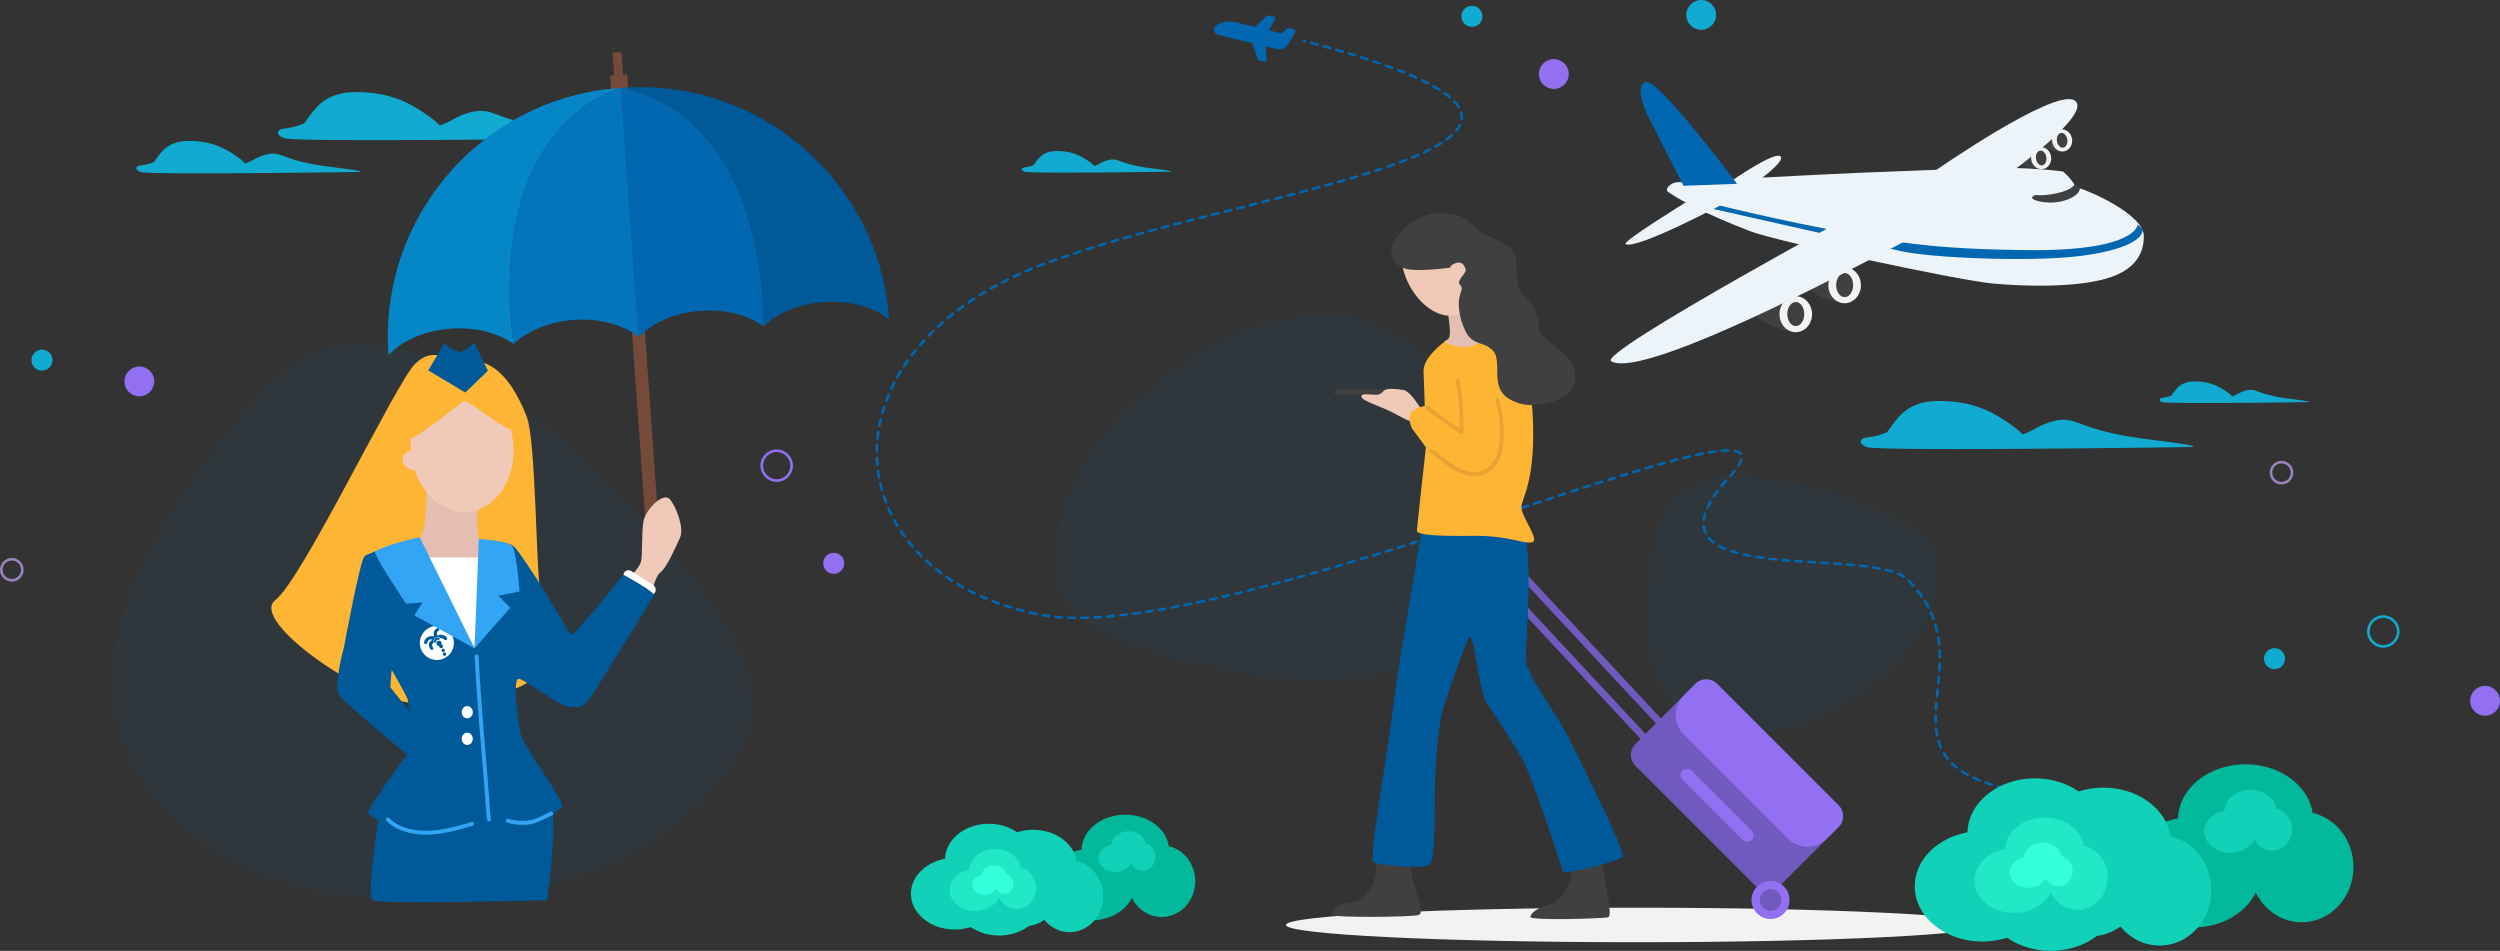 <svg xmlns="http://www.w3.org/2000/svg" viewBox="0 0 1921.78 730.92"><rect x="0" y="0" width="1921.78" height="730.92" fill="#333333" stroke="none"/><defs><style>.cls-1,.cls-6{fill:#0067b0;}.cls-2,.cls-22,.cls-23,.cls-4,.cls-8{fill:none;}.cls-2{stroke:#0067b0;stroke-linecap:round;stroke-linejoin:round;stroke-width:2px;stroke-dasharray:5;}.cls-3{fill:#f2f2f2;}.cls-4{stroke:#9270f1;}.cls-22,.cls-23,.cls-4,.cls-8{stroke-miterlimit:10;}.cls-22,.cls-23,.cls-4{stroke-width:2px;}.cls-5{fill:#11abd2;}.cls-6{opacity:0.07;}.cls-7{fill:#754a38;}.cls-8{stroke:#754a38;stroke-width:10px;}.cls-9{fill:#0586c6;}.cls-10{fill:#0275bc;}.cls-11{fill:#005998;}.cls-12{fill:#02ba9b;}.cls-13{fill:#11d2b8;}.cls-14{fill:#21e8c6;}.cls-15{fill:#33ffd8;}.cls-16{fill:#ffb534;}.cls-17{fill:#f1c9b8;}.cls-18{fill:#fff;}.cls-19{fill:#e5beb3;}.cls-20{fill:#33a5f5;}.cls-21{fill:#9270f1;}.cls-22{stroke:#11abd2;}.cls-23{stroke:#9b83be;}.cls-24{fill:#edf4f9;}.cls-25{fill:#404040;}.cls-26{fill:#705abf;}.cls-27{fill:#e8a231;}</style></defs><g id="Livello_2" data-name="Livello 2"><g id="Livello_1-2" data-name="Livello 1"><g id="Group_163" data-name="Group 163"><g id="Group_160" data-name="Group 160"><g id="Group_159" data-name="Group 159"><path id="Path_97" data-name="Path 97" class="cls-1" d="M966.81,45.51l-4.35-12.4-26.25-6.34a4,4,0,0,1-1.29-7.12h0A18.08,18.08,0,0,1,949.27,17L985.2,25.7l4.32-3.91a1.36,1.36,0,0,1,1.23-.31l4.17,1a1.36,1.36,0,0,1,.87,2l-5.24,9.28a8.24,8.24,0,0,1-9.07,3.94l-8.43-2L973.62,46a1.34,1.34,0,0,1-.48,1.12,1.38,1.38,0,0,1-1.19.28l-4.17-1A1.37,1.37,0,0,1,966.81,45.51Z"/></g></g><g id="Group_162" data-name="Group 162"><g id="Group_161" data-name="Group 161"><path id="Path_98" data-name="Path 98" class="cls-1" d="M963.66,22.4a1.35,1.35,0,0,1,.4-1.34l9.85-8.92a1.38,1.38,0,0,1,1.23-.32l4.17,1a1.35,1.35,0,0,1,.93.78,1.34,1.34,0,0,1-.06,1.2l-5.61,10a1.34,1.34,0,0,1-1.5.65l-8.42-2A1.33,1.33,0,0,1,963.66,22.4Z"/></g></g></g><path id="Path_96" data-name="Path 96" class="cls-2" d="M1600,614.25c-194.26-13.49-60-95.52-133.55-168.62-27.72-27.56-214.5,9.44-139-76.9C1417.92,276.32,944.11,500,800.07,472.61c-163.23-31-179.42-211.8,19.34-275.65,160.53-55.31,478.9-88.14,183-165.48"/><ellipse class="cls-3" cx="1257.85" cy="711.03" rx="269.34" ry="13.27"/><circle class="cls-4" cx="597.04" cy="357.94" r="11.47"/><circle class="cls-5" cx="1307.75" cy="11.47" r="11.47"/><circle class="cls-5" cx="1131.48" cy="12.59" r="8.09"/><circle class="cls-5" cx="1748.43" cy="506.33" r="8.09"/><path class="cls-6" d="M249.32,268.6S334.41,230.46,478.17,383C598.62,502.49,581.58,552.56,572.05,570.8c-7.91,15.16-49.87,99.75-193.64,117.35S176,661.75,146.63,641.21,41,541.46,126.1,403.56,249.32,268.6,249.32,268.6Z"/><path class="cls-6" d="M1110.08,491.44s-33.47,53.89-172.6,22.55c-113.38-21.55-122.82-56.27-124.39-70.18-1.3-11.56-9.82-75.23,64.56-139.86s124.21-62.13,148.57-61.71,97.52,16.07,102,126.21S1110.08,491.44,1110.08,491.44Z"/><path class="cls-6" d="M1286.1,383.28s26.83-35.39,121.76-4.52c77.64,22.36,82,47.18,82.15,57,.16,8.15,2,53.08-54.06,93.3s-90.6,35.25-107.55,33.38-66.93-17.52-62.92-94.58S1286.1,383.28,1286.1,383.28Z"/><path class="cls-5" d="M118.36,124.56c6-8.4,10.93-16.19,27.05-16.19s26.32,4.79,35.91,11.39,5.4,6.59,9.89,4.8,6.6-4.2,14.39-6,11.39,1.8,23.68,5.1,21.89,4.19,30.88,5.39,22.49,3,14.39,3.15-161.28,2.26-166.68,0-2.76-4.66,0-4.95A36.66,36.66,0,0,0,118.36,124.56Z"/><path class="cls-5" d="M794.57,126.9c4-5.59,7.28-10.79,18-10.79s17.54,3.2,23.94,7.59,3.59,4.4,6.59,3.2,4.4-2.8,9.59-4,7.6,1.19,15.79,3.39,14.59,2.8,20.59,3.6,15,2,9.59,2.1-107.52,1.5-111.12,0-1.84-3.11,0-3.3A24.53,24.53,0,0,0,794.57,126.9Z"/><path class="cls-5" d="M1669.25,304c4-5.6,7.28-10.79,18-10.79s17.54,3.19,23.93,7.59,3.6,4.4,6.6,3.2,4.4-2.8,9.59-4,7.6,1.2,15.79,3.4,14.59,2.8,20.59,3.6,15,2,9.59,2.1-107.52,1.5-111.12,0-1.84-3.11,0-3.3A24.53,24.53,0,0,0,1669.25,304Z"/><path class="cls-5" d="M1450.57,332.3c8.91-12.47,16.23-24.05,40.17-24.05s39.09,7.12,53.34,16.92,8,9.8,14.7,7.13,9.79-6.24,21.37-8.91,16.92,2.67,35.18,7.57,32.51,6.23,45.86,8,33.4,4.46,21.38,4.68S1443,347,1435,343.66s-4.11-6.93,0-7.36A54.72,54.72,0,0,0,1450.57,332.3Z"/><path class="cls-5" d="M233.87,94.81c8.9-12.47,16.23-24,40.17-24s39.09,7.12,53.34,16.92,8,9.8,14.69,7.13,9.8-6.24,21.38-8.91,16.92,2.67,35.18,7.57,32.5,6.23,45.86,8,33.4,4.46,21.38,4.68-239.57,3.34-247.59,0-4.11-6.93,0-7.36A54.72,54.72,0,0,0,233.87,94.81Z"/><rect class="cls-7" x="469.49" y="57.63" width="13.09" height="13.09" transform="translate(-3.35 33.93) rotate(-4.07)"/><rect class="cls-7" x="471.58" y="40.32" width="6.91" height="20.15" transform="translate(-2.38 33.83) rotate(-4.07)"/><line class="cls-8" x1="489.32" y1="234.68" x2="503.65" y2="436.28"/><path class="cls-9" d="M476.28,67.62c-105.63,7.52-185.17,99.24-177.66,204.87,0,.16,0,.32.05.48,10.21-11,27.62-18.9,47.89-20.34,19.15-1.36,36.59,3.37,48.3,11.82C394.86,264.45,367.53,109.13,476.28,67.62Z"/><path class="cls-10" d="M476.28,67.62c-108.75,41.51-81.42,196.83-81.42,196.83,10.39-10,27-17.17,46.13-18.54,20.14-1.43,38.39,3.89,50.06,13.18L477.43,67.56Z"/><path class="cls-11" d="M478.57,67.46c105.64-7.51,197.36,72,204.87,177.66,0,.17,0,.33,0,.49-11.65-9.41-30-14.81-50.29-13.36-19.14,1.36-35.74,8.51-46.14,18.53C587,250.78,592.1,93.16,478.57,67.46Z"/><path class="cls-1" d="M478.57,67.46C592.1,93.16,587,250.78,587,250.78c-11.7-8.45-29.15-13.18-48.29-11.82-20.14,1.43-37.45,9.28-47.69,20.13L477.43,67.56Z"/><path class="cls-12" d="M1777.72,624.9c-3.09-21-25-37.38-51.55-37.38-28.28,0-51.27,18.5-51.9,41.52-23.18,4.26-40.5,21.2-40.5,41.45C1633.77,694,1657,713,1685.7,713c22,0,40.75-11.17,48.33-26.94,6.64,13.6,20,22.9,35.31,22.9,22,0,39.8-19,39.8-42.5C1809.14,646,1795.68,629,1777.72,624.9Z"/><path class="cls-13" d="M1749.84,621.62c-1.19-8.1-9.61-14.38-19.83-14.38-10.88,0-19.72,7.12-20,16-8.92,1.64-15.58,8.15-15.58,15.94,0,9,8.94,16.34,20,16.34,8.45,0,15.67-4.29,18.59-10.36a15.22,15.22,0,0,0,13.58,8.81c8.45,0,15.3-7.32,15.3-16.35C1761.92,629.75,1756.74,623.2,1749.84,621.62Z"/><path class="cls-13" d="M1615.84,635.69c-3.09-21.05-25-37.37-51.55-37.37-28.28,0-51.27,18.5-51.91,41.51-23.18,4.27-40.5,21.2-40.5,41.45,0,23.47,23.26,42.49,51.94,42.49,22,0,40.74-11.16,48.33-26.94,6.64,13.6,19.95,22.9,35.31,22.9,22,0,39.8-19,39.8-42.5C1647.26,656.84,1633.79,639.8,1615.84,635.69Z"/><path class="cls-13" d="M1668.45,642.84c-3.09-21.06-25-37.38-51.55-37.38-28.28,0-51.27,18.5-51.9,41.52-23.18,4.26-40.51,21.19-40.51,41.45,0,23.46,23.26,42.49,51.94,42.49,22,0,40.75-11.17,48.33-26.94,6.64,13.6,20,22.89,35.31,22.89,22,0,39.8-19,39.8-42.49C1699.87,664,1686.4,647,1668.45,642.84Z"/><path class="cls-14" d="M1601.91,650.27c-1.81-12.31-14.61-21.85-30.14-21.85-16.53,0-30,10.82-30.34,24.27-13.55,2.49-23.68,12.39-23.68,24.23,0,13.72,13.59,24.85,30.36,24.85,12.85,0,23.82-6.53,28.26-15.76,3.88,8,11.66,13.39,20.64,13.39,12.85,0,23.27-11.12,23.27-24.84C1620.28,662.63,1612.4,652.67,1601.91,650.27Z"/><path class="cls-15" d="M1584.59,658.07c-.85-5.83-6.91-10.35-14.27-10.35-7.83,0-14.2,5.12-14.37,11.5-6.42,1.18-11.22,5.87-11.22,11.48,0,6.5,6.44,11.76,14.38,11.76,6.09,0,11.29-3.09,13.39-7.46a10.93,10.93,0,0,0,9.77,6.34c6.09,0,11-5.27,11-11.76A11.62,11.62,0,0,0,1584.59,658.07Z"/><path class="cls-12" d="M898.43,650.47c-2-13.64-16.19-24.22-33.41-24.22-18.32,0-33.22,12-33.63,26.9-15,2.77-26.25,13.74-26.25,26.86,0,15.21,15.07,27.54,33.66,27.54,14.24,0,26.4-7.24,31.32-17.46,4.3,8.81,12.93,14.84,22.88,14.84,14.24,0,25.78-12.33,25.78-27.54C918.78,664.17,910.06,653.13,898.43,650.47Z"/><path class="cls-13" d="M880.36,648.34c-.77-5.24-6.23-9.31-12.85-9.31-7,0-12.78,4.61-12.94,10.35-5.77,1.06-10.09,5.28-10.09,10.33,0,5.84,5.8,10.59,12.94,10.59,5.48,0,10.16-2.79,12.05-6.72a9.86,9.86,0,0,0,8.8,5.71c5.48,0,9.92-4.74,9.92-10.59A10.47,10.47,0,0,0,880.36,648.34Z"/><path class="cls-13" d="M793.53,657.46c-2-13.64-16.19-24.22-33.41-24.22-18.32,0-33.22,12-33.63,26.91-15,2.76-26.25,13.73-26.25,26.86,0,15.2,15.07,27.53,33.66,27.53,14.24,0,26.4-7.24,31.32-17.46,4.3,8.82,12.93,14.84,22.88,14.84,14.24,0,25.78-12.33,25.78-27.54C813.88,671.17,805.16,660.13,793.53,657.46Z"/><path class="cls-13" d="M827.62,662.09c-2-13.64-16.19-24.22-33.4-24.22-18.33,0-33.23,12-33.64,26.91-15,2.76-26.24,13.73-26.24,26.86,0,15.2,15.06,27.53,33.65,27.53,14.24,0,26.4-7.24,31.32-17.46,4.3,8.82,12.93,14.84,22.88,14.84,14.24,0,25.79-12.33,25.79-27.54C848,675.8,839.25,664.76,827.62,662.09Z"/><path class="cls-14" d="M784.5,666.91c-1.17-8-9.47-14.16-19.53-14.16-10.71,0-19.42,7-19.66,15.73-8.78,1.62-15.35,8-15.35,15.7,0,8.89,8.81,16.1,19.68,16.1,8.32,0,15.43-4.23,18.31-10.21a15,15,0,0,0,13.37,8.68c8.33,0,15.08-7.21,15.08-16.1C796.4,674.92,791.3,668.47,784.5,666.91Z"/><path class="cls-15" d="M773.28,672c-.55-3.78-4.48-6.71-9.25-6.71-5.08,0-9.2,3.32-9.31,7.45-4.16.76-7.27,3.8-7.27,7.44,0,4.21,4.17,7.62,9.32,7.62,3.94,0,7.31-2,8.67-4.83a7.1,7.1,0,0,0,6.34,4.11,7.4,7.4,0,0,0,7.14-7.63A7.52,7.52,0,0,0,773.28,672Z"/><path class="cls-16" d="M353.69,277.45c-10.34,0-20.23-11.69-34.62,2.25S232.28,445.63,211.6,461.37s71,80,109.27,79.14,76-6.75,88.58-18.89,8.1-52.61,5.4-70.6S411.7,338.15,405,320.62s-16.64-34.18-30.13-40.47S353.69,277.45,353.69,277.45Z"/><path class="cls-17" d="M486.2,441.43s5.39-5.4,6.59-9.89.3-21.59,1.8-30.58,15-22.78,20.09-17.39,11.39,22.49,8.09,29.68-10.49,23.38-15,26.68-7.19,17.39-7.19,17.39Z"/><rect class="cls-18" x="477.5" y="443.83" width="28.18" height="8.09" rx="4.05" transform="translate(320.82 -194.85) rotate(32.78)"/><path class="cls-11" d="M323.72,413.25S283.84,424,280.25,427.64s-14.69,64.15-15.89,70.15,37,17.54,37,17.54,11.54,19.93,12.14,22.63,3.6,38.07.6,40.77S283,621.6,283,624s7.79,6.59,7.79,6.59-9.29,58.16-4.2,61.46,134,0,134,0,6-41.67,4.49-63.26c-.43-6.22,6.6-5.39,7.2-9.59s-30-46.77-31.78-53.66-6.89-44.07-1.8-43.77,31.78,21.89,39.27,21.59,6.9,2.39,12.59-3,49.47-79.74,52.17-82.14S479,441.73,479,441.73s-38.54,49.82-40.77,45.87c-16.79-29.83-39.39-64.7-43.47-67.75-4.79-3.6-23.08-5.1-26.38-5.1S323.72,413.25,323.72,413.25Z"/><path class="cls-19" d="M327.69,374.58s1.8,41.37-8.55,41.37,6.22,20.08,21.51,21,26.61-3.44,33.8-11.54S370,424,367.71,411.9s.9-34.17,0-38.22S327.69,374.58,327.69,374.58Z"/><ellipse class="cls-17" cx="355.23" cy="344.11" rx="39.46" ry="49.58" transform="translate(-31.14 35.37) rotate(-5.46)"/><ellipse class="cls-17" cx="317.57" cy="353.89" rx="7.19" ry="8.32" transform="translate(-132.43 507.47) rotate(-66.94)"/><path class="cls-16" d="M314.8,304.2s14.69-23.37,36.87-16.94,41.07,18.64,45.57,37.95-36.88-19.31-40.77-16.94-35.38,29.14-42.87,29.14S314.8,304.2,314.8,304.2Z"/><path class="cls-11" d="M329.19,284.71l12.29-20.54s9,6.49,12,6.49,11.09-7.3,11.09-7.3L375.05,285l-17.38,16.75Z"/><path class="cls-11" d="M264.36,497.79s-8.4,30.13-3.45,36.87S314,581,314,581l7.65-25.63-21.59-27,2.7-36.88Z"/><polygon class="cls-18" points="327.46 428.54 372.88 428.54 364.67 498.41 327.46 428.54"/><ellipse class="cls-18" cx="359.17" cy="547.48" rx="4.27" ry="4.72"/><ellipse class="cls-18" cx="359.17" cy="567.94" rx="4.27" ry="4.72"/><path class="cls-20" d="M368.08,414.45s23.09.9,26.08,6,5.25,34.18,5.25,34.18l-16.34,3.3,9.15,9.29-27.43,31.18Z"/><path class="cls-20" d="M364.82,504.59c.91,16.72,2.08,33.42,3.38,50.12,1.32,16.9,2.94,33.79,4.2,50.7.61,8.2,1.07,16.41,1.9,24.58.2,1.9,3.2,1.92,3,0-.73-7.16-1.16-14.36-1.68-21.54-.59-8.17-1.33-16.32-2-24.48-1.46-17.09-2.84-34.18-4-51.29q-1-14-1.75-28.09c-.11-1.92-3.11-1.94-3,0Z"/><path class="cls-20" d="M297.21,631.05c5.69,6.34,15,9.12,23.15,10.15,9.13,1.14,18.37-.07,27.28-2.14,5.28-1.23,10.48-2.77,15.67-4.32,1.84-.55,1.05-3.45-.8-2.89C346,636.79,328,641.89,311,636c-4.32-1.49-8.63-3.67-11.71-7.1-1.3-1.44-3.41.69-2.12,2.12Z"/><path class="cls-20" d="M390,632.36A32.15,32.15,0,0,0,399.4,634a34.67,34.67,0,0,0,9-.56c5.71-1.28,10.84-4.26,16.06-6.78,1.73-.83.22-3.42-1.52-2.59-4.86,2.35-9.62,5.1-14.91,6.37a36.31,36.31,0,0,1-17.25-1c-1.83-.65-2.61,2.25-.8,2.89Z"/><path class="cls-18" d="M335.83,481.18a13.07,13.07,0,1,0,13.07,13.07A13.07,13.07,0,0,0,335.83,481.18Zm-.55,11.88a.92.92,0,1,1-.92-.92h.09a1.15,1.15,0,1,1,1.8-1.43.92.92,0,0,1,1.82.22.92.92,0,0,1-1.62.6,1.16,1.16,0,0,1-1.14,1l-.21,0A1,1,0,0,1,335.28,493.06Zm2.34,3.83a1.86,1.86,0,0,1,0-.34l-.15,0a2,2,0,1,1,2-2,1.87,1.87,0,0,1-.2.85,1.47,1.47,0,1,1-1.67,1.45Zm1.76,3.06a1.3,1.3,0,1,1,1.29,1.29A1.3,1.3,0,0,1,339.38,500Zm2.3,4.17a1.3,1.3,0,1,1,1.3-1.3A1.3,1.3,0,0,1,341.68,504.12Zm1-12.13a1.26,1.26,0,0,1-1.23-.36s-1.77-1.5-3.13-1.09a1.2,1.2,0,0,0-1.16-.9,1.22,1.22,0,0,0-1,.55,1.46,1.46,0,0,0-2.29,1.2,1.39,1.39,0,0,0,.09.5,1.19,1.19,0,0,0-.27,2.14,1.92,1.92,0,0,0-1.28,2.75,6.55,6.55,0,0,0,.49,1.16,1.18,1.18,0,0,1,.05,1.14,1.24,1.24,0,0,1-1.88.14s-.89-.62-1.34-2.94c0,0-.74-2.94,2.83-4.41a2.2,2.2,0,0,0-2.87.3,3.36,3.36,0,0,0-1.17,1.67l-.08.22,0,.15a1,1,0,0,1-.49.66,1.63,1.63,0,0,1-1.1.19s-1.37-.14-.6-2.46a5.67,5.67,0,0,1,3-3,6.67,6.67,0,0,1,4.44-.36s-1.19-3.18,1-5.37c0,0,1.4-1.41,2.43-.82,0,0,.88.44.59,1.23-.09.24-.53.49-.53.49a6.6,6.6,0,0,0-.58.44s-1.19.84-.39,3.66c0,0,1.27-1.69,4.66-.57,0,0,2.75,1,2.86,2.43C343.67,490.74,343.88,491.6,342.69,492Z"/><path class="cls-20" d="M288.34,424.19c1.2-2.85,33.88-12.14,34.48-10.79s42,85,42,85l-46.32-25.33,6.3-9.9-12.6.9S287.14,427,288.34,424.19Z"/><circle class="cls-21" cx="107.12" cy="293.19" r="11.47"/><circle class="cls-21" cx="1910.31" cy="538.71" r="11.47"/><circle class="cls-21" cx="1194.43" cy="56.88" r="11.47"/><circle class="cls-22" cx="1832.07" cy="485.42" r="11.47"/><circle class="cls-21" cx="640.89" cy="433.04" r="8.09"/><circle class="cls-5" cx="32.28" cy="276.82" r="8.09"/><circle class="cls-23" cx="9.09" cy="437.98" r="8.09"/><circle class="cls-23" cx="1753.83" cy="363.34" r="8.09"/><path class="cls-24" d="M1586,131.87c10.43,9.39,7.3,11.48,13,13s49,19.57,49,36.79-11.23,26.34-24.76,31.17c-22.92,8.18-63.94,7.7-91.59,5.09s-166.57-32.53-186.27-40.18c-35-13.56-54.78-24.26-63.13-30.26-3-2.13,2.09-6.78,6.26-7.3s114.79-6.26,139.83-7.31,77.22-3,98.61-3.65C1561.22,128.22,1586,131.87,1586,131.87Z"/><path class="cls-24" d="M1351.75,138.85s22-15.85,16.56-18.86-36.66,18.69-36.66,18.69S1351.75,138.94,1351.75,138.85Z"/><path class="cls-25" d="M1594.87,141.29s-.52,3.91-11.74,6.78-18.52,1.83-18.52,1.83-5.48,1.83-.26,3.91,14.87,2.87,23,.26c12.45-4,11.48-9.65,11.48-9.65Z"/><path class="cls-1" d="M1335.3,141.29s-60-80.35-69.91-78.26.78,25,.78,25l27.91,54.79Z"/><path class="cls-1" d="M1643.27,172.6s-.26,20.47-84.52,19.69c-24.68-.23-66.66-1.26-99.53-6.48C1386.39,174.25,1322,158,1322,158l-6.27,2.34s132.11,29.78,145.81,32.76c24.41,5.3,96.15,8.07,133.2,4.16,33.72-3.56,52.3-12.05,52.3-20.48C1647.05,175.86,1643.27,172.6,1643.27,172.6Z"/><path class="cls-25" d="M1424.08,207.2l-38.95-8.86,1.21,22.26s20.18,13.21,31.48,12.17,9-6.78,9-6.78Z"/><ellipse class="cls-3" cx="1418" cy="219.28" rx="12.52" ry="13.83"/><ellipse class="cls-25" cx="1418" cy="219.16" rx="6.52" ry="9.26"/><path class="cls-25" d="M1587.85,99.9l-24.56-2,2.67,13.48s13.47,6.32,20.29,4.71,4.93-4.93,4.93-4.93Z"/><ellipse class="cls-3" cx="1585.18" cy="107.8" rx="7.72" ry="8.53" transform="translate(0.61 224.29) rotate(-8.09)"/><ellipse class="cls-25" cx="1585.17" cy="107.73" rx="4.02" ry="5.71" transform="translate(0.62 224.28) rotate(-8.09)"/><path class="cls-25" d="M1571.75,113.5l-24.56-2,2.67,13.49s13.47,6.32,20.29,4.7,4.93-4.93,4.93-4.93Z"/><ellipse class="cls-3" cx="1569.08" cy="121.4" rx="7.72" ry="8.53" transform="translate(-1.46 222.15) rotate(-8.09)"/><ellipse class="cls-25" cx="1569.07" cy="121.33" rx="4.02" ry="5.71" transform="translate(-1.45 222.15) rotate(-8.09)"/><path class="cls-25" d="M1386.52,229.47l-39-8.87,1.22,22.26S1369,256.07,1380.26,255s9-6.78,9-6.78Z"/><ellipse class="cls-3" cx="1380.43" cy="241.54" rx="12.52" ry="13.83"/><ellipse class="cls-25" cx="1380.43" cy="241.42" rx="6.52" ry="9.26"/><path class="cls-24" d="M1520,155.12h-77.74s-215,116.15-203.74,122.61C1269.82,295.73,1520,155.12,1520,155.12Z"/><path class="cls-24" d="M1545.57,132.6s65-46.7,48.78-55.57-108,55.05-108,55.05S1545.57,132.86,1545.57,132.6Z"/><path class="cls-24" d="M1329.16,154.39l-31.69.17s-50.91,31.32-47.88,33.06C1258,192.47,1329.16,154.39,1329.16,154.39Z"/><rect class="cls-26" x="1088.09" y="490.37" width="244.85" height="5.4" transform="matrix(0.68, 0.73, -0.73, 0.68, 750.53, -730.4)"/><rect class="cls-26" x="1083.36" y="509.93" width="244.85" height="5.4" transform="matrix(0.68, 0.73, -0.73, 0.68, 763.38, -720.65)"/><rect class="cls-26" x="1290.73" y="526.02" width="88.9" height="155.61" rx="12" transform="translate(-35.9 1120.97) rotate(-45)"/><path class="cls-21" d="M1348.75,510.72h12.93a11.61,11.61,0,0,1,11.61,11.61V654.72a11.61,11.61,0,0,1-11.61,11.61h-12.93a21.08,21.08,0,0,1-21.08-21.08V531.8a21.08,21.08,0,0,1,21.08-21.08Z" transform="translate(-20.6 1127.31) rotate(-45)"/><rect class="cls-21" x="1315.06" y="581.29" width="9.83" height="75.49" rx="4.91" transform="translate(-51.11 1114.67) rotate(-45)"/><circle class="cls-21" cx="1361.04" cy="691.82" r="14.61"/><circle class="cls-26" cx="1361.04" cy="691.82" r="8.32"/><rect class="cls-25" x="1025.66" y="299.18" width="54.26" height="4.5" rx="2.25"/><path class="cls-25" d="M1058.33,644.53s.6,19.79-1,28.63c-1.56,8.4-9.4,19.73-17.08,20.24-13.64.9-17.09,7.64-16.19,9.89s62.5,1.8,66.55,0,0-10.79-3.6-22.93-2.25-26.08-1.35-30.13S1058.33,644.53,1058.33,644.53Z"/><path class="cls-25" d="M1206.13,637s3.14,31.48,1.12,39.35-9.59,17.39-17,19.19-14,6.44-13.79,9.36,55.91,1.2,59.65.23-1.87-22.93-2.77-31.7-6.07-41.37-7.87-41.37S1206.13,637,1206.13,637Z"/><path class="cls-17" d="M1093.71,315.37c-1.5,0-8.7-14.69-15-15.59s-12.89-1.8-15.29.9-3.9,3-8.1,2.7-9.59-.9-8.69,1.8,9.89,5.69,18.29,9.29,13.19,7.2,18.58,9S1093.71,315.37,1093.71,315.37Z"/><path class="cls-11" d="M1094,400.51s-9,53.94-12,71.65c-5.7,33.57-9,55.17-9.9,62.35-2.47,21.06-7.12,51-10.56,73-2.33,14.84-7.87,51.64-6.08,54.63s38.83,6.37,43.62,2.48,3.52-48.28,4.2-68.35c.9-26.68,4.51-47.1,6.3-52.46,7.19-21.59,18.88-54.57,20.38-54.57s3.52,10.38,5.1,19.57c2.1,12.21,5.14,27.83,7.19,30.8,5.4,7.79,19.49,29.38,27.58,43.17s30.43,83.19,31.33,86.78,42.42-7.34,46-10.64-34.18-77.34-42.87-94.73-31.18-44.37-31.48-58.46c-.19-9,7.19-87.53-3.9-103.72-2.35-3.44-26.68,5.69-37.47,5.09S1094,400.51,1094,400.51Z"/><path class="cls-16" d="M1122.49,254.52s-28.78,16.18-28.18,31.17.9,26.38.9,26.38-6.6.9-10.2,4.8.3,12.29.3,12.29l10.8,14.69s-6.67,60.11-6.9,63.85,15.89,4.5,43.47,4.2,40.62,7.2,45.57,4.72-9.6-20.61-8.7-27.5,9.6-18.89,9-59.66-10.8-71-15.89-74.64-24.88,3.89-31.48,4.49A8.28,8.28,0,0,1,1122.49,254.52Z"/><path class="cls-19" d="M1112.14,236.53s5.4,24.28,0,25.18,4,4.5,13.49,5,17.09-7.65,17.09-7.65l-12.59-29.23Z"/><ellipse class="cls-17" cx="1106.4" cy="205.85" rx="26.59" ry="38.92" transform="translate(20.65 501.9) rotate(-25.79)"/><path class="cls-25" d="M1070.17,197.26c-.89-3.26-2.79-11.9,12.07-23.91A41.23,41.23,0,0,1,1118,165c12.74,2.85,14.39,10.79,22.93,14.84s18.44,7.42,22.49,14.16.9,26.09,6.07,31.26,13.94,15.06,13,25,21.78,18.79,26.3,29.68c5,11.92.68,21.36-8.77,26.08s-24,7.2-33.5,3.6S1151,301.73,1151,286.89s-1.57-16.19-6.29-19.78-12.6-2.7-17.32-11a49.49,49.49,0,0,1-6-21.36c-.3-9.89,4.42-12.59,1-15.74s5.17-9,4.27-11.92-2.7-6.29-7.2-4.94-4.72,3.6-4.72,3.6-27.3,3.8-35.67.37C1072.57,203.4,1070.77,199.43,1070.17,197.26Z"/><path class="cls-27" d="M1096.22,314.42q12.77,10.13,26.44,19a1.51,1.51,0,0,0,2.26-1.29,197.55,197.55,0,0,0-2.83-39.9c-.33-1.9-3.22-1.1-2.9.8a193.24,193.24,0,0,1,2.73,39.1l2.26-1.3q-13.35-8.67-25.84-18.58c-1.5-1.18-3.64.93-2.12,2.13Z"/><path class="cls-27" d="M1099.4,347.48c6.15,4.81,12.17,10.15,18.95,14.06,6.28,3.62,14,5.85,21.15,3.54,6-1.94,10.69-6.91,13.24-12.6,3.14-7,3.33-14.66,3.12-22.19-.22-8-1.07-15.89-3.6-23.56-.6-1.83-3.5-1-2.89.8a71.4,71.4,0,0,1,3.37,19.29c.31,6.88.6,14-1.34,20.66-1.66,5.71-5.18,11.11-10.6,13.85-6.08,3.07-13.37,1.56-19.17-1.42a64.65,64.65,0,0,1-9.72-6.43c-3.49-2.68-6.93-5.41-10.39-8.12-1.5-1.17-3.64.94-2.12,2.12Z"/></g></g></svg>